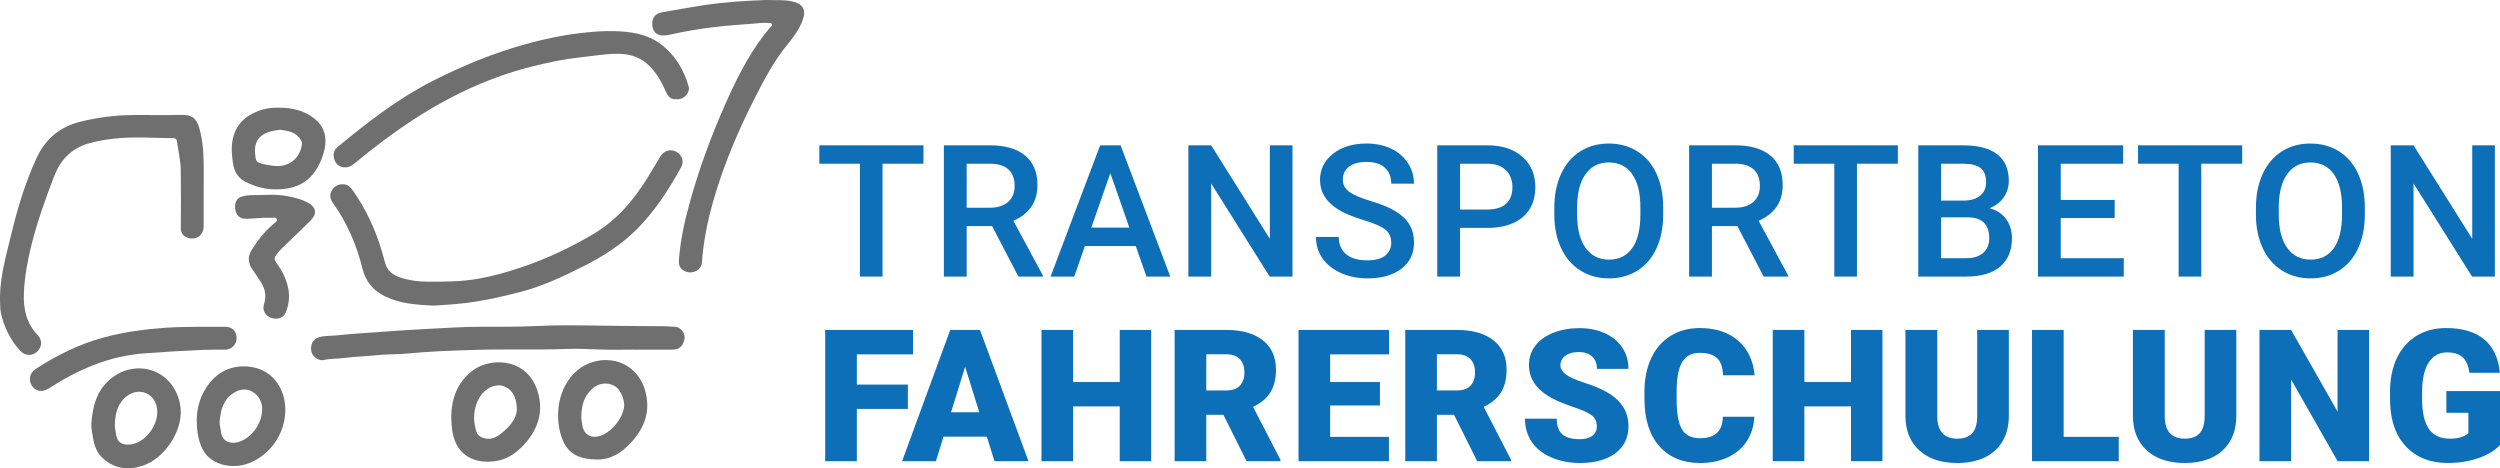 <svg enable-background="new 0 0 501.024 93.845" viewBox="0 0 501.024 93.845" xmlns="http://www.w3.org/2000/svg"><g fill="#0d6fb7"><path d="m185.07 32.809h-8.202v22.619h-4.535v-22.619h-8.13v-3.686h20.867z"/><path d="m198.827 45.311h-5.095v10.117h-4.571v-26.304h9.25c3.035 0 5.377.681 7.028 2.043 1.65 1.362 2.475 3.333 2.475 5.913 0 1.76-.425 3.233-1.273 4.421-.85 1.187-2.033 2.101-3.55 2.739l5.908 10.954v.234h-4.896zm-5.094-3.685h4.697c1.542 0 2.746-.389 3.613-1.165.867-.777 1.301-1.84 1.301-3.189 0-1.409-.4-2.499-1.202-3.27-.801-.771-1.996-1.168-3.586-1.192h-4.824v8.816z"/><path d="m227.616 49.303h-10.189l-2.132 6.125h-4.751l9.937-26.305h4.101l9.955 26.305h-4.77zm-8.907-3.685h7.624l-3.812-10.912z"/><path d="m259.025 55.428h-4.571l-11.725-18.663v18.663h-4.571v-26.304h4.571l11.761 18.734v-18.734h4.535z"/><path d="m278.816 48.653c0-1.156-.407-2.047-1.219-2.674-.813-.626-2.28-1.258-4.399-1.896-2.12-.639-3.806-1.349-5.059-2.132-2.397-1.506-3.595-3.469-3.595-5.89 0-2.12.864-3.866 2.592-5.239 1.729-1.373 3.972-2.06 6.73-2.06 1.831 0 3.462.337 4.896 1.012 1.433.675 2.559 1.635 3.378 2.882.819 1.246 1.229 2.628 1.229 4.146h-4.553c0-1.361-.431-2.428-1.292-3.198-.861-.771-2.093-1.155-3.695-1.155-1.494 0-2.653.317-3.478.953s-1.237 1.523-1.237 2.663c0 .96.445 1.761 1.337 2.402.891.642 2.36 1.265 4.408 1.871 2.047.605 3.691 1.297 4.932 2.074 1.24.776 2.15 1.668 2.728 2.674.578 1.005.867 2.183.867 3.531 0 2.192-.84 3.936-2.521 5.23-1.68 1.295-3.959 1.942-6.838 1.942-1.903 0-3.652-.353-5.248-1.057-1.596-.705-2.837-1.678-3.722-2.918-.886-1.24-1.328-2.686-1.328-4.336h4.571c0 1.493.494 2.649 1.481 3.469.987.819 2.403 1.229 4.246 1.229 1.59 0 2.785-.322 3.586-.967.803-.644 1.203-1.495 1.203-2.556z"/><path d="m292.61 45.673v9.756h-4.571v-26.305h10.063c2.938 0 5.272.766 7 2.297 1.729 1.531 2.593 3.557 2.593 6.077 0 2.58-.846 4.588-2.538 6.022-1.692 1.435-4.062 2.152-7.109 2.152h-5.438zm0-3.686h5.492c1.626 0 2.866-.383 3.722-1.147.855-.765 1.283-1.87 1.283-3.315 0-1.421-.434-2.556-1.301-3.405s-2.06-1.285-3.577-1.31h-5.619z"/><path d="m333.323 42.963c0 2.577-.446 4.839-1.338 6.784-.891 1.944-2.165 3.438-3.821 4.48-1.656 1.041-3.562 1.562-5.718 1.562-2.132 0-4.032-.521-5.7-1.562-1.668-1.042-2.957-2.526-3.866-4.454-.909-1.927-1.37-4.148-1.382-6.666v-1.481c0-2.565.455-4.83 1.364-6.793s2.192-3.466 3.848-4.508 3.556-1.562 5.7-1.562 4.044.515 5.7 1.545c1.656 1.029 2.936 2.511 3.839 4.444.902 1.933 1.36 4.182 1.373 6.747v1.464zm-4.571-1.373c0-2.915-.551-5.149-1.653-6.703-1.103-1.554-2.665-2.33-4.688-2.33-1.976 0-3.52.773-4.634 2.321s-1.684 3.737-1.708 6.567v1.518c0 2.891.563 5.125 1.689 6.702 1.126 1.578 2.689 2.367 4.688 2.367 2.023 0 3.58-.771 4.67-2.312 1.09-1.542 1.635-3.794 1.635-6.757v-1.373z"/><path d="m348.183 45.311h-5.096v10.117h-4.57v-26.304h9.25c3.035 0 5.377.681 7.027 2.043s2.476 3.333 2.476 5.913c0 1.76-.425 3.233-1.273 4.421-.85 1.187-2.032 2.101-3.55 2.739l5.907 10.954v.234h-4.896zm-5.096-3.685h4.697c1.542 0 2.746-.389 3.613-1.165.867-.777 1.301-1.84 1.301-3.189 0-1.409-.4-2.499-1.201-3.27s-1.996-1.168-3.586-1.192h-4.824z"/><path d="m380.35 32.809h-8.202v22.619h-4.535v-22.619h-8.129v-3.686h20.866z"/><path d="m384.443 55.428v-26.304h9.015c2.975 0 5.239.596 6.793 1.788s2.331 2.97 2.331 5.33c0 1.204-.326 2.288-.977 3.252s-1.602 1.71-2.854 2.24c1.42.386 2.52 1.111 3.297 2.177s1.165 2.346 1.165 3.839c0 2.47-.792 4.366-2.376 5.691s-3.852 1.987-6.802 1.987zm4.57-15.23h4.48c1.421 0 2.532-.322 3.334-.966.801-.645 1.201-1.557 1.201-2.737 0-1.301-.371-2.24-1.111-2.818s-1.895-.867-3.46-.867h-4.444zm0 3.36v8.185h5.076c1.434 0 2.554-.354 3.361-1.062.807-.707 1.21-1.69 1.21-2.95 0-2.722-1.397-4.112-4.191-4.173z"/><path d="m423.8 43.685h-10.805v8.058h12.629v3.686h-17.199v-26.305h17.072v3.686h-12.502v7.263h10.805z"/><path d="m449.355 32.809h-8.202v22.619h-4.534v-22.619h-8.131v-3.686h20.867z"/><path d="m473.934 42.963c0 2.577-.445 4.839-1.337 6.784-.892 1.944-2.165 3.438-3.821 4.48-1.656 1.041-3.562 1.562-5.718 1.562-2.132 0-4.032-.521-5.7-1.562-1.668-1.042-2.957-2.526-3.866-4.454-.909-1.927-1.37-4.148-1.382-6.666v-1.481c0-2.565.454-4.83 1.364-6.793.909-1.963 2.191-3.466 3.848-4.508s3.557-1.562 5.7-1.562 4.044.515 5.7 1.545c1.655 1.029 2.936 2.511 3.839 4.444s1.361 4.182 1.373 6.747zm-4.572-1.373c0-2.915-.551-5.149-1.652-6.703-1.103-1.554-2.665-2.33-4.688-2.33-1.976 0-3.521.773-4.634 2.321-1.114 1.548-1.684 3.737-1.707 6.567v1.518c0 2.891.562 5.125 1.688 6.702 1.126 1.578 2.689 2.367 4.688 2.367 2.023 0 3.58-.771 4.67-2.312s1.635-3.794 1.635-6.757z"/><path d="m499.995 55.428h-4.571l-11.726-18.663v18.663h-4.57v-26.304h4.57l11.762 18.734v-18.734h4.535z"/><path d="m181.944 81.95h-10.226v10.479h-6.341v-26.305h17.597v4.896h-11.255v6.052h10.226v4.878z"/><path d="m197.772 87.514h-8.69l-1.518 4.914h-6.775l9.647-26.305h5.962l9.72 26.305h-6.811zm-7.172-4.896h5.655l-2.836-9.123z"/><path d="m230.71 92.428h-6.305v-10.984h-9.34v10.984h-6.341v-26.304h6.341v10.442h9.34v-10.442h6.305z"/><path d="m245.183 83.124h-3.433v9.305h-6.341v-26.305h10.352c3.119 0 5.558.691 7.317 2.075 1.758 1.384 2.638 3.339 2.638 5.865 0 1.829-.37 3.345-1.111 4.548-.74 1.203-1.9 2.179-3.478 2.924l5.492 10.621v.271h-6.793zm-3.433-4.877h4.011c1.204 0 2.111-.317 2.719-.951s.912-1.519.912-2.653-.307-2.025-.921-2.672c-.614-.646-1.518-.969-2.71-.969h-4.011z"/><path d="m276.549 81.263h-9.973v6.287h11.779v4.878h-18.121v-26.304h18.157v4.896h-11.815v5.546h9.973z"/><path d="m291.401 83.124h-3.433v9.305h-6.341v-26.305h10.352c3.119 0 5.558.691 7.317 2.075 1.758 1.384 2.638 3.339 2.638 5.865 0 1.829-.37 3.345-1.111 4.548-.74 1.203-1.9 2.179-3.478 2.924l5.492 10.621v.271h-6.793zm-3.433-4.877h4.011c1.204 0 2.111-.317 2.719-.951s.912-1.519.912-2.653-.307-2.025-.921-2.672c-.614-.646-1.518-.969-2.71-.969h-4.011z"/><path d="m320.02 85.436c0-.927-.328-1.649-.985-2.168-.656-.518-1.81-1.054-3.459-1.607-1.65-.554-2.999-1.09-4.047-1.607-3.409-1.675-5.113-3.975-5.113-6.902 0-1.457.425-2.742 1.273-3.856.85-1.114 2.051-1.981 3.604-2.602s3.3-.931 5.239-.931c1.891 0 3.586.337 5.086 1.012 1.499.675 2.665 1.635 3.496 2.882.831 1.246 1.247 2.671 1.247 4.272h-6.323c0-1.072-.328-1.903-.984-2.493-.657-.59-1.545-.886-2.665-.886-1.132 0-2.026.251-2.683.75-.657.5-.985 1.136-.985 1.906 0 .675.361 1.286 1.084 1.834s1.993 1.114 3.812 1.698c1.818.584 3.312 1.213 4.48 1.888 2.842 1.638 4.264 3.896 4.264 6.775 0 2.3-.867 4.106-2.602 5.42-1.734 1.312-4.113 1.969-7.136 1.969-2.132 0-4.062-.382-5.791-1.147-1.728-.765-3.029-1.812-3.902-3.144-.873-1.33-1.31-2.863-1.31-4.598h6.359c0 1.409.364 2.448 1.093 3.116.729.669 1.912 1.003 3.55 1.003 1.048 0 1.876-.226 2.484-.678.61-.451.914-1.086.914-1.906z"/><path d="m351.585 83.522c-.085 1.83-.578 3.447-1.482 4.851-.902 1.403-2.17 2.49-3.803 3.261-1.632.771-3.496 1.156-5.592 1.156-3.457 0-6.178-1.126-8.166-3.379-1.987-2.252-2.98-5.432-2.98-9.539v-1.301c0-2.577.449-4.832 1.346-6.766.897-1.933 2.189-3.426 3.875-4.48 1.687-1.054 3.638-1.58 5.854-1.58 3.191 0 5.758.84 7.697 2.52 1.938 1.681 3.041 3.996 3.306 6.947h-6.323c-.049-1.603-.451-2.753-1.211-3.451-.758-.698-1.914-1.048-3.469-1.048-1.578 0-2.734.59-3.469 1.771s-1.119 3.065-1.156 5.654v1.861c0 2.807.354 4.812 1.057 6.016.705 1.205 1.918 1.807 3.641 1.807 1.457 0 2.572-.343 3.343-1.029s1.181-1.776 1.229-3.27h6.303z"/><path d="m377.259 92.428h-6.305v-10.984h-9.341v10.984h-6.341v-26.304h6.341v10.442h9.341v-10.442h6.305z"/><path d="m402.59 66.124v17.216c0 1.951-.415 3.641-1.247 5.068-.83 1.427-2.023 2.514-3.576 3.261-1.555.747-3.391 1.12-5.511 1.12-3.204 0-5.728-.831-7.569-2.493-1.844-1.662-2.783-3.938-2.818-6.829v-17.343h6.377v17.471c.072 2.878 1.409 4.317 4.011 4.317 1.312 0 2.306-.361 2.981-1.084.674-.723 1.012-1.897 1.012-3.522v-17.182z"/><path d="m413.577 87.55h11.038v4.878h-17.38v-26.304h6.342z"/><path d="m448.176 66.124v17.216c0 1.951-.416 3.641-1.246 5.068-.832 1.427-2.024 2.514-3.577 3.261-1.555.747-3.391 1.12-5.511 1.12-3.204 0-5.728-.831-7.569-2.493-1.844-1.662-2.783-3.938-2.818-6.829v-17.343h6.377v17.471c.072 2.878 1.409 4.317 4.011 4.317 1.312 0 2.306-.361 2.981-1.084.674-.723 1.012-1.897 1.012-3.522v-17.182z"/><path d="m474.789 92.428h-6.306l-9.322-16.368v16.368h-6.341v-26.304h6.341l9.305 16.368v-16.368h6.323z"/><path d="m501.024 89.176c-.976 1.084-2.403 1.957-4.282 2.619-1.879.663-3.938.994-6.178.994-3.445 0-6.197-1.054-8.257-3.162-2.06-2.107-3.161-5.04-3.306-8.798l-.019-2.276c0-2.59.458-4.851 1.373-6.784s2.225-3.42 3.93-4.462c1.704-1.042 3.677-1.562 5.917-1.562 3.275 0 5.819.749 7.633 2.249 1.812 1.499 2.869 3.736 3.17 6.712h-6.105c-.217-1.47-.688-2.518-1.41-3.145-.723-.626-1.746-.939-3.07-.939-1.59 0-2.818.675-3.686 2.023-.867 1.35-1.308 3.276-1.319 5.781v1.59c0 2.626.448 4.599 1.346 5.917.897 1.319 2.31 1.979 4.237 1.979 1.649 0 2.878-.367 3.686-1.103v-4.082h-4.408v-4.354h10.749v10.803z"/></g><path d="m.003 59.255c.095-4.274 1.333-8.458 2.326-12.584 1.225-5.092 2.755-10.088 4.942-14.878 1.836-4.021 4.799-6.464 9.104-7.473 3.305-.774 6.631-1.224 10.013-1.264 3.218-.038 6.439.065 9.655-.026 2.532-.071 3.484.541 4.176 3.704.595 2.723.633 5.496.611 8.272-.028 3.466.008 6.932-.014 10.398-.012 1.876-1.837 2.971-3.51 2.112-.704-.361-1.073-.947-1.068-1.802.025-3.879.05-7.758-.009-11.636-.03-1.975-.515-3.908-.788-5.862-.059-.421-.364-.518-.72-.52-3.982-.026-7.962-.378-11.947.102-1.747.21-3.465.476-5.148.987-3.414 1.037-5.55 3.316-6.81 6.624-1.719 4.513-3.356 9.04-4.524 13.738-.778 3.128-1.352 6.286-1.5 9.486-.146 3.128.438 6.124 2.767 8.524.988 1.019.862 2.45-.172 3.37-1.005.895-2.441.778-3.38-.273-1.928-2.156-3.182-4.658-3.812-7.472-.083-.37-.12-.831-.141-1.215-.035-.607-.064-1.705-.051-2.312z" fill="#706f6f"/><path d="m86.945 61.251c-3.38-.168-6.688-.347-9.763-1.849-2.373-1.159-3.897-2.967-4.531-5.537-1.169-4.737-3.058-9.154-5.899-13.142-.612-.86-.792-1.739-.178-2.679.572-.875 1.395-1.198 2.407-1.102.785.074 1.275.581 1.698 1.184 2.658 3.79 4.602 7.92 5.89 12.363.229.79.426 1.589.668 2.374.578 1.879 2.144 2.561 3.825 3.008 1.539.409 3.116.582 4.725.582 3.329.002 6.657.008 9.946-.571 3.08-.542 6.087-1.388 9.045-2.406 5.004-1.721 9.76-3.958 14.303-6.679 4.563-2.733 7.87-6.636 10.627-11.081.898-1.448 1.778-2.909 2.646-4.376.69-1.166 2.007-1.559 3.188-.921 1.164.629 1.607 1.921.963 3.09-2.435 4.419-5.153 8.646-8.711 12.265-3.199 3.253-7.006 5.657-11.058 7.686-3.93 1.968-7.898 3.846-12.176 4.977-3.794 1.003-7.609 1.86-11.515 2.324-2.051.243-4.102.345-6.1.49z" fill="#706f6f"/><path d="m153.468 0c2.09.064 3.676-.076 5.264.274 2.167.478 2.901 1.698 2.125 3.777-.674 1.806-1.792 3.347-2.995 4.808-2.874 3.49-4.916 7.475-6.936 11.472-2.913 5.764-5.424 11.7-7.356 17.869-.999 3.191-1.84 6.419-2.356 9.732-.228 1.467-.438 2.925-.507 4.41-.044.963-.496 1.743-1.477 2.085-.93.324-1.799.173-2.548-.454-.611-.51-.668-1.258-.614-1.974.291-3.867 1.124-7.63 2.154-11.363 1.858-6.731 4.26-13.265 7.081-19.643 2.169-4.904 4.546-9.707 7.823-13.998.367-.48.765-.936 1.148-1.404.185-.226.551-.411.412-.744-.157-.376-.573-.226-.886-.249-.993-.074-1.977.075-2.963.152-2.571.203-5.148.364-7.706.679-2.96.365-5.909.835-8.821 1.508-.479.111-.98.189-1.468.179-1.248-.024-2.035-.819-2.118-2.065-.098-1.469.547-2.33 1.953-2.58 2.75-.489 5.496-.992 8.259-1.415 4.324-.659 8.671-.908 12.532-1.056z" fill="#706f6f"/><path d="m135.564 19.884c-1.046.083-1.664-.481-2.066-1.403-.839-1.924-1.824-3.749-3.336-5.256-1.562-1.557-3.454-2.305-5.613-2.42-2.038-.109-4.048.18-6.069.425-1.632.198-3.272.375-4.895.627-1.917.297-3.819.719-5.71 1.159-9.009 2.093-17.268 5.91-24.993 10.939-4.153 2.703-8.097 5.688-11.901 8.86-.62.517-1.272.804-2.108.708-.974-.112-1.574-.676-1.857-1.529-.314-.945-.185-1.865.644-2.548 5.988-4.936 12.095-9.689 19.063-13.229 6.014-3.055 12.213-5.6 18.72-7.399 3.467-.958 6.966-1.712 10.542-2.14 2.322-.278 4.645-.503 6.979-.443 3.409.088 6.745.517 9.576 2.696 2.812 2.165 4.514 5.063 5.474 8.422.331 1.154-.913 2.694-2.45 2.531z" fill="#706f6f"/><path d="m127.033 70.067c-2.257 0-4.516.073-6.769-.021s-4.506-.195-6.757-.112c-6.159.227-12.323-.003-18.479.192-4.414.14-8.833.278-13.237.715-2.021.201-4.071.117-6.091.329-2.215.232-4.443.288-6.649.567-1.39.176-2.798.102-4.178.42-.985.227-2.232-.677-2.453-1.654-.318-1.407.291-2.548 1.477-2.907 1.207-.365 2.456-.261 3.682-.393 2.784-.299 5.582-.468 8.377-.662 3.37-.234 6.74-.481 10.114-.645 3.542-.172 7.08-.422 10.631-.416 3.575.006 7.155.032 10.724-.138 4.209-.2 8.416-.159 12.619-.082 4.262.078 8.523.077 12.784.117.851.008 1.702.07 2.552.126 1.106.074 2.056 1.426 1.785 2.52-.378 1.523-1.049 2.052-2.62 2.053-2.504.002-5.008.001-7.512.001 0-.002 0-.006 0-.01z" fill="#706f6f"/><path d="m39.424 84.205c.024-2.619.795-5.286 2.672-7.568 2.349-2.854 5.533-3.619 8.65-3.023 3.931.751 5.956 4.084 6.348 7.138.665 5.187-2.484 10.387-7.416 12.154-3.286 1.177-7.721.26-9.238-3.191-.731-1.662-.991-3.411-1.016-5.51zm4.591.291c-.05.65.21 1.254.252 1.879.15 2.225 2.084 2.676 3.557 2.205 2.819-.902 4.925-4.055 4.698-7.042-.18-2.36-2.742-4.44-5.349-2.995-2.357 1.307-2.956 3.521-3.158 5.953z" fill="#706f6f"/><path d="m18.317 84.804c.259-3.683 1.248-7.07 4.435-9.321 4.96-3.504 11.878-1.326 13.308 5.364 1.079 5.048-2.985 10.972-7.376 12.46-2.913.987-5.704.683-8.076-1.462-1.166-1.054-1.72-2.495-1.941-4.007-.146-.999-.451-1.993-.35-3.034zm4.708.232c-.08.474.119 1.063.173 1.663.17 1.887 1.226 2.646 3.111 2.353 3.039-.473 5.613-4.158 5.162-7.211-.438-2.966-3.452-4.289-5.889-2.566-1.937 1.37-2.483 3.394-2.557 5.761z" fill="#706f6f"/><path d="m119.605 92.087c-3.147-.025-5.59-.921-6.794-3.79-1.835-4.371-1.164-10.639 2.836-14.02 4.458-3.768 11.696-2.525 13.606 3.874 1.222 4.096-.019 7.516-2.765 10.523-1.9 2.079-4.171 3.485-6.883 3.413zm-3.105-8.645c-.06.367.11.903.159 1.449.184 2.05 1.573 3.066 3.553 2.485 2.612-.767 5.437-4.541 4.794-7.02-.384-1.482-.947-2.747-2.425-3.263-1.554-.542-2.975-.099-4.153 1.062-1.423 1.403-1.876 3.173-1.928 5.287z" fill="#706f6f"/><path d="m90.429 83.662c.038-3.685 1.149-6.917 4.127-9.276 3.501-2.774 10.419-2.713 12.833 3.098 1.648 3.967.974 7.957-2.303 11.56-1.494 1.643-3.254 2.911-5.472 3.313-3.962.719-7.969-.688-8.893-5.581-.196-1.038-.261-2.064-.292-3.114zm13.159-1.56c-.004-2.67-1.122-4.305-2.925-4.782-1.527-.404-3.505.578-4.502 2.234-1.317 2.187-1.426 4.502-.713 6.895.181.608.586 1.007 1.204 1.25 1.403.551 2.59.098 3.677-.743 1.762-1.365 3.152-2.978 3.259-4.854z" fill="#706f6f"/><path d="m39.827 65.493c2.057 0 3.707-.006 5.357.002 1.351.006 2.191.846 2.236 2.213.041 1.261-.965 2.338-2.249 2.364-1.402.028-2.806-.022-4.207.035-4.003.163-7.999.404-11.997.702-7.095.529-13.31 3.237-19.169 7.021-1.283.828-2.618.64-3.397-.513-.751-1.112-.461-2.595.74-3.374 4.259-2.761 8.761-4.994 13.69-6.327 4.042-1.093 8.154-1.63 12.32-1.935 2.362-.173 4.721-.138 6.676-.188z" fill="#706f6f"/><path d="m55.933 21.577c2.67.025 5.182.572 7.278 2.351 1.867 1.585 2.323 3.661 1.833 5.961-.203.955-.523 1.894-.945 2.795-1.343 2.869-3.489 4.637-6.674 5.116-2.95.443-5.736-.042-8.349-1.424-1.491-.789-2.194-2.161-2.411-3.811-.193-1.468-.347-2.901-.072-4.409.549-3 2.348-4.811 5.058-5.87 1.369-.536 2.808-.747 4.282-.709zm.198 4.424c-.385.059-.766.108-1.143.177-3.725.68-4.246 2.882-3.718 5.708.077.415.387.64.775.777.91.322 1.848.455 2.806.575 2.95.369 5.315-1.43 5.672-4.399.035-.294-.076-.528-.22-.771-.946-1.596-2.545-1.852-4.172-2.067z" fill="#706f6f"/><path d="m52.874 43.646c-1.204.069-2.464.191-3.725.197-1.071.005-1.798-.727-1.993-1.833-.212-1.201.229-2.292 1.21-2.591.749-.229 1.567-.318 2.354-.316 2.276.006 4.565-.243 6.825.201 1.506.296 3.013.629 4.352 1.427 1.479.882 1.647 2.13.416 3.386-1.365 1.392-2.795 2.719-4.189 4.083-.98.959-2.042 1.835-2.826 2.989-.329.484-.351.834.001 1.32 1.136 1.565 2.038 3.256 2.446 5.167.359 1.685.165 3.339-.47 4.926-.453 1.134-1.709 1.55-3.001 1.076-1.125-.413-1.726-1.515-1.378-2.636.486-1.567.331-3.036-.563-4.415-.582-.899-1.162-1.799-1.771-2.679-.891-1.288-.946-2.536-.098-3.905 1.183-1.91 2.577-3.618 4.263-5.101.328-.288.94-.574.733-1.07-.178-.426-.787-.199-1.209-.219-.439-.023-.88-.007-1.377-.007z" fill="#706f6f"/></svg>